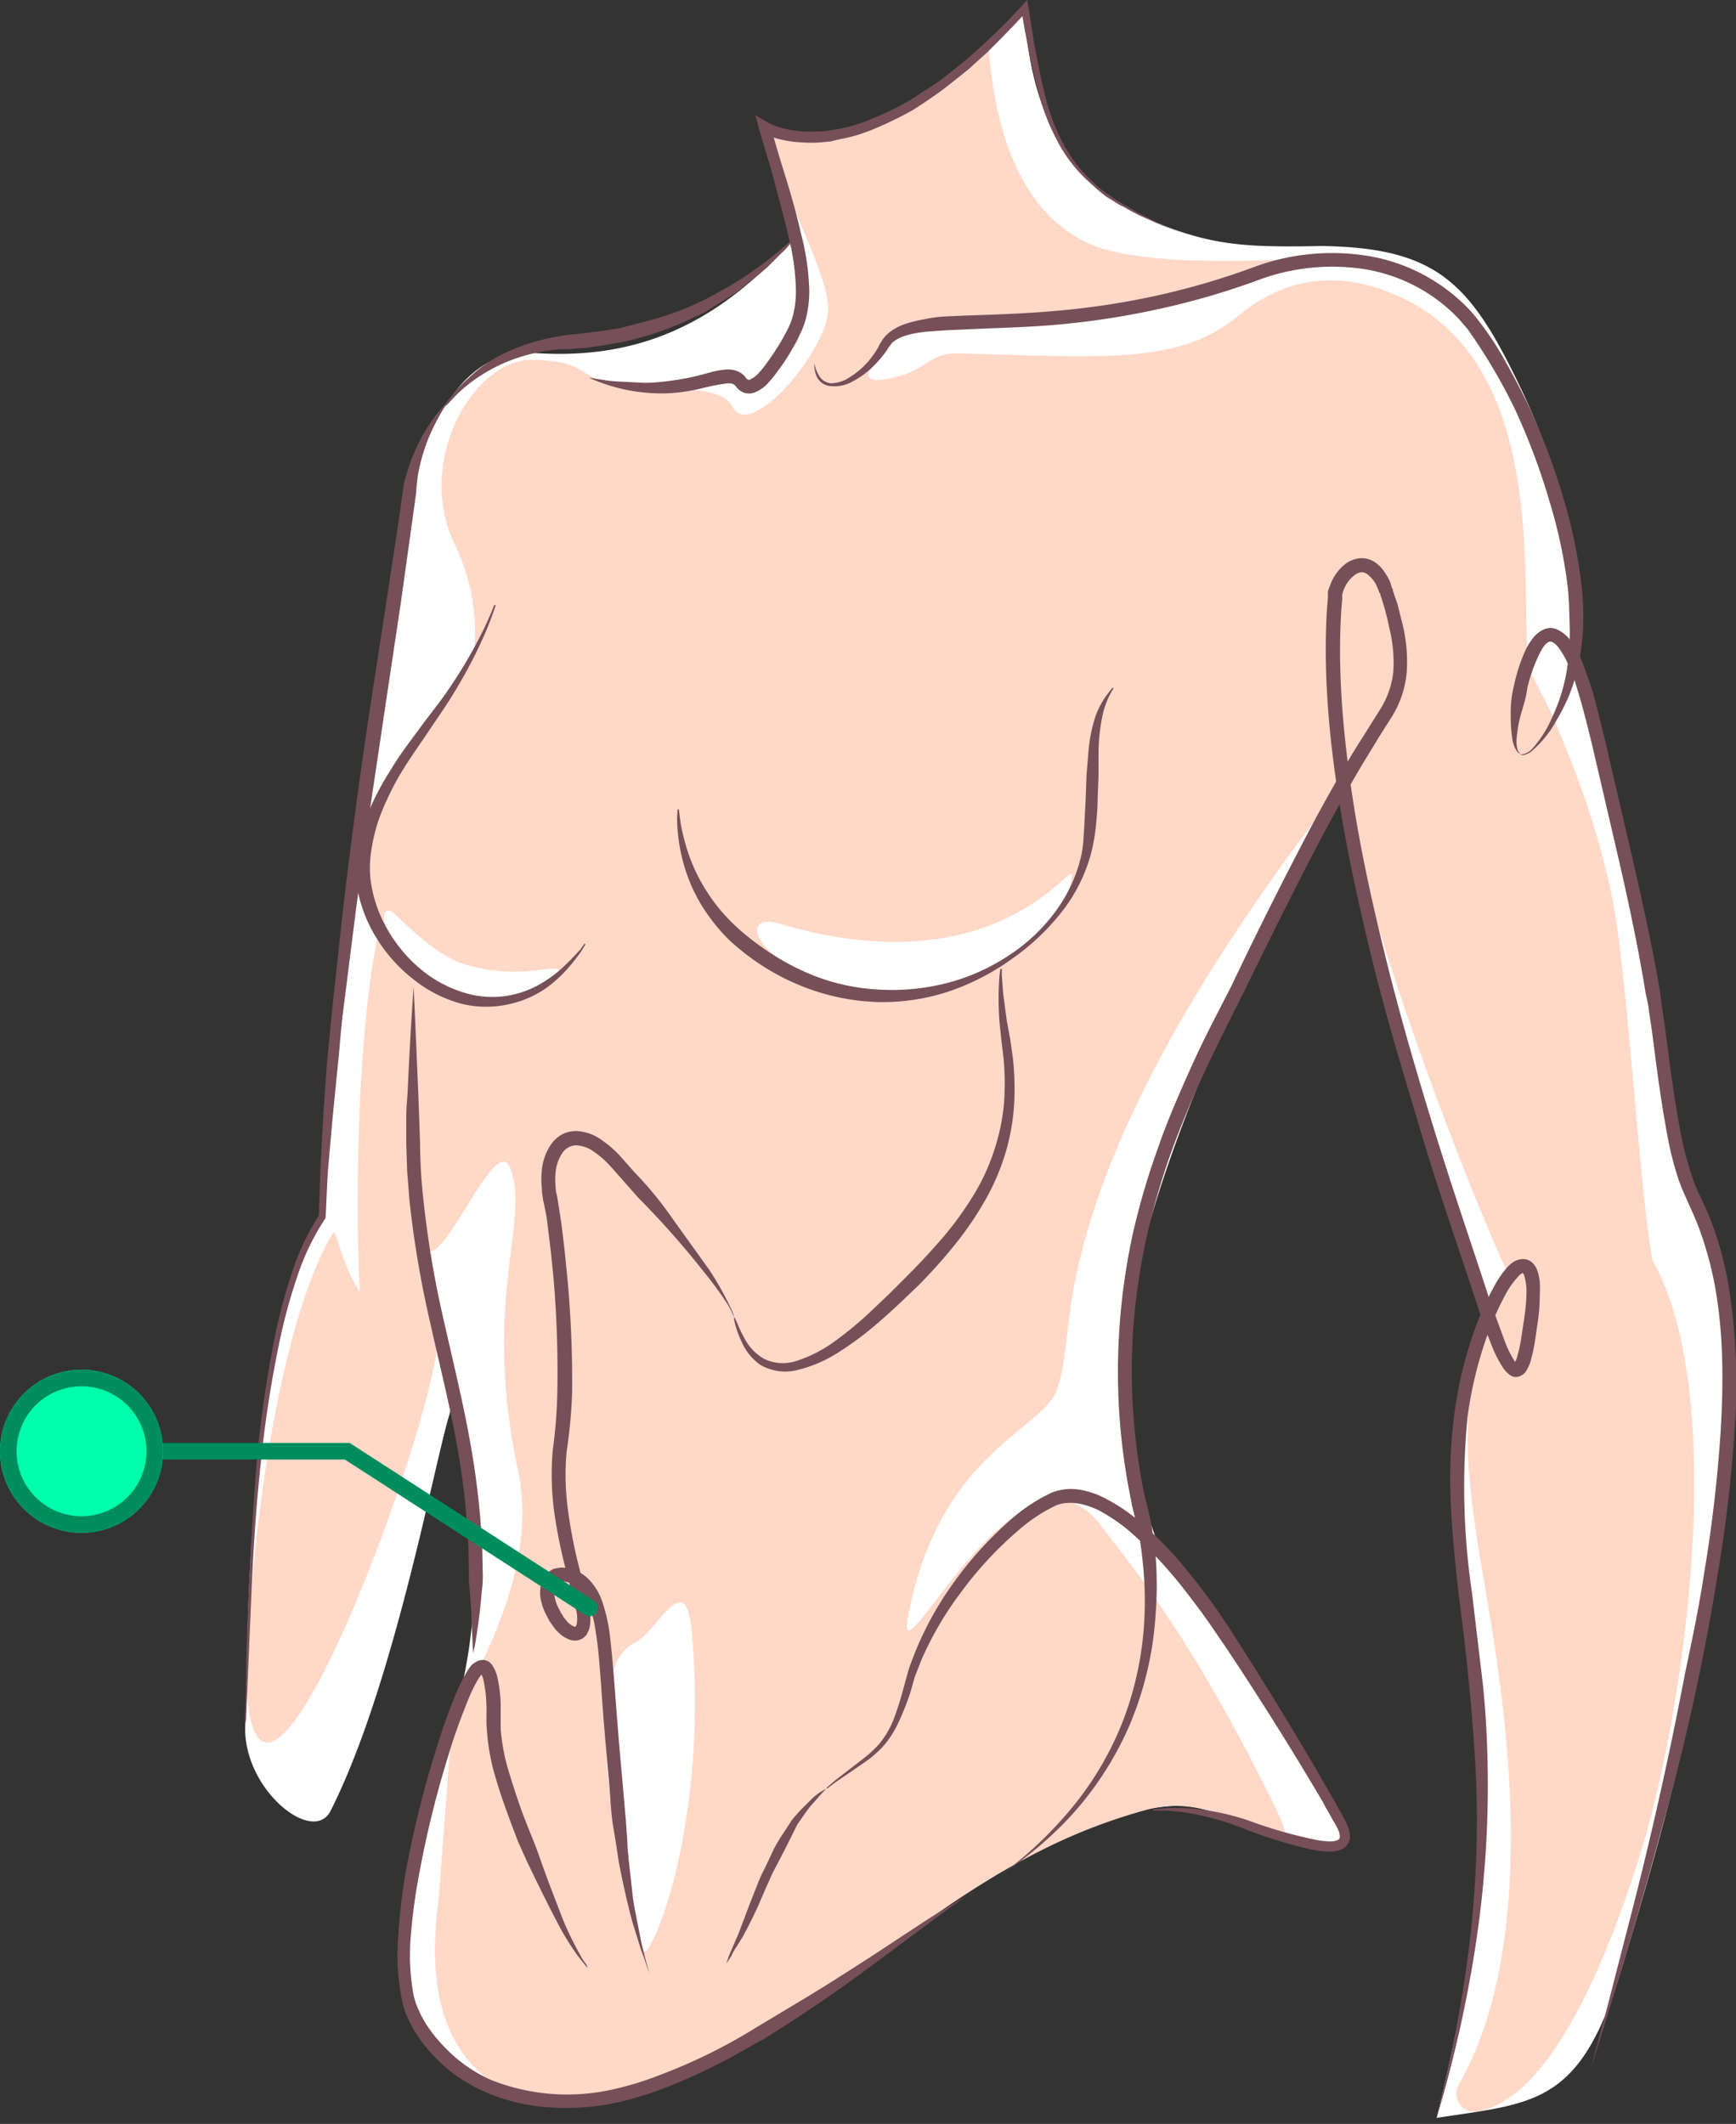 <?xml version="1.0" encoding="UTF-8"?>
<svg xmlns="http://www.w3.org/2000/svg" viewBox="0 0 376.9 461">
  <rect x="0" y="0" width="376.9" height="461" fill="#333333" stroke="none"/>
  <defs>
    <style>.d{fill:#764f58}</style>
  </defs>
  <g style="isolation:isolate">
    <path fill="#fff" d="M88 416.6c-.8 7.2-7 19 15.8 34.3s57.6-8 64.8-12.3c14.3-8.6 30-20 36.3-24.3 24.5-16.9 45-24.3 55.2-21.9 14.9 3.6 40.6 17 29-1.8-12.1-19.6-30.1-48.8-37.1-54-3-7.5-7.1-21-7.5-29.5s-7.1-36.8 47.1-137c4 29.6 25.2 102.7 31.5 115.4a125.3 125.3 0 0 0-4.7 61.7c3.2 19.6 8.6 51.5-6.5 112.5 21.5-3.3 31.3-2.8 40.2-32.5s37.7-122.4 14.5-169.2c-3-16-5.5-32.5-9-49s-13.7-56-15.3-64.6c-.4-17.3-.4-35.2-11.6-59s-18.3-31.6-43.7-32c-15.8.3-23.6 0-35.7-5s-27-14.7-28.9-46c-11.9 14-37.3 32.3-55.4 25.8-.1 8.2 4.9 16.6 4.9 24-20.1 22.9-40.1 25.5-56.3 24.4-14.6-1-22.3 15-26.6 29.4S70.9 217.5 70 262.4C51.8 299 54 365.1 53.3 373.6 52 387.9 68 400.8 71.8 393c16.8-33.3 26-97.3 27.3-87.4s8.6 38.8-1 68.2"></path>
    <path fill="#ffd8c7" d="M358.8 273.6c-3-16-5.4-62.2-8.8-78.8s-8.6-28.9-12.3-38c0-.8-6-11.5-6-12.4-1.4-19.5 4-65.4-27.8-80-4.6-2-19.6-8.7-35 4.1-13 10.8-29.3 9-61 8.2-5.7-.1-6.9 3.3-12.5 4.9-12.6 3.4-4.8-3.7-.4-8.8 3.8-4.4 23.3-3.2 29.1-3.5 17.8-1.2 47.1-8.3 54.8-13-19.8 1-34.7-.2-41.7-3.1-12-5-20.9-18.4-22.6-43.5-12 14-36 24.3-47.6 18.4-.1 8.3 12.2 29.3 12.8 38.3s-16.9 29.4-20.7 22c-2-4.1-9.4-3.9-19-4.3-17-.8-9.5-5.5-24.2-6-13-.5-26 22.1-17.1 40.2a43.6 43.6 0 0 1 4.2 22.4c-7.1 15.8-16.9 20.7-21.7 33.6a32 32 0 0 0 1 27.5c-4.7 21.1-5.2 58.8-4.2 78.5-4.3-6.4-5-14-5.9-12.6-13 22.3-18.7 75.3-18.6 99.8C57 412 95.9 304.8 95 289.8l-2.8-20c2.5 9.6 15.4-25 18.6-16.2 4.4 11.8-6.3 28.1 1.7 65.8 4.2 20-7.2 40.5-14.4 54.5l-2.8 37.6c-.8 7.2-3.6 26.2 8.3 37.8 19.7 19.1 60.2-5.8 93.6-29.6 19.1-13.7 33.7-22 52.2-27s36.7 18 26.8-1.8c-17-34.3-28.8-49-38-60.8-17.8-20.6-44.4 37.9-41 20.5 6.8-35.4 29.2-40.1 32.3-49 2-5.7 2.1-14.5 3.8-23 4-20.5 16.3-54.8 58.4-108.6 4 29.7 29.7 94.4 36 107-13.8 21.4-8.6 47.8-5.3 67.4 3 18.2 13.6 74.3-5.7 108.1a3.9 3.9 0 0 0 4 5.8c15.6-2.5 28.2-32.2 35.9-57.5 9-29.7 18.9-97.4 2.2-127.2ZM105.1 217c-21.7-3.1-25-23.9-19.2-18.4 4.2 3.9 9.4 9 15.2 10.8 10.5 3 17.5.5 19.8.9 3 .4-9.3 7.6-15.8 6.7Zm34.3 206.3c-4.8-17.3-14.4-60.7-1.5-66.8 4.8-2.2 11-17 12.3-2.2 3.8 42.8-9.6 73.2-10.8 69Zm43.5-209.5c-19.6-4.5-22.5-15.9-14-13.4 48.4 14.4 64.3-14.7 63.8-10.2-1.3 11.8-22.2 30-49.8 23.6Z"></path>
    <path d="m102.7 358.8-.3-6.3c0-2-.2-4.4-.4-7.1l-.2-2.2V341l-.1-4.9a158.6 158.6 0 0 0-2.6-23c-1.5-8.3-3.7-17-5.7-26a224.6 224.6 0 0 1-4.5-26.5l-.5-6.4-.2-6v-5.8c0-2 .2-3.6.3-5.3.6-13.7 1.3-22.8 1.3-22.8l.3 6.3.7 16.5.2 5.3.2 5.7a115.5 115.5 0 0 0 .7 12.1 218.7 218.7 0 0 0 4.4 26.2c2 8.9 4.2 17.8 5.7 26.2a175.9 175.9 0 0 1 2.7 23.4l.1 5a24.8 24.8 0 0 1-.2 4.4 130.9 130.9 0 0 1-1.5 11.8l-.4 1.6ZM128 82c2 .3 4 .7 6 .8l6 .3a44.5 44.5 0 0 0 5.9-.5 55.4 55.4 0 0 0 5.8-1.1l3-.8a15.8 15.8 0 0 1 3.2-.5 5.4 5.4 0 0 1 2 .3 4.2 4.2 0 0 1 1.9 1.3l.2.3.2.2a1 1 0 0 0 .2.1s.1.1.4 0a5.5 5.5 0 0 0 1.8-1.3 20.7 20.7 0 0 0 1.8-2.2 58.8 58.8 0 0 0 3.3-5l.7-1.3a14.5 14.5 0 0 0 .7-1.3 15.9 15.9 0 0 0 1-2.6 21.2 21.2 0 0 0 .7-5.6 50.9 50.9 0 0 0-1.6-11.7c-.9-4-2-7.8-3-11.7s-2.3-7.8-3.4-11.7l-.8-3 2.7 1.6a11.6 11.6 0 0 0 1.6.7 17.9 17.9 0 0 0 1.9.6 22.5 22.5 0 0 0 3.8.6 26 26 0 0 0 4 0c.7 0 1.3 0 2-.2l2-.3a37.5 37.5 0 0 0 4-1l1.8-.6 1.9-.8a53.6 53.6 0 0 0 10.7-5.7l3.4-2.2 3.2-2.5 3.2-2.6 3-2.7 3-2.8 3-3 2.8-3 1-1.1.3 1.6 1.3 8.3 1.6 8 1 4a42.2 42.2 0 0 0 2.9 7.8 32.2 32.2 0 0 0 2 3.6 29 29 0 0 0 2.4 3.3 30.7 30.7 0 0 0 2.9 3c1 1 2 1.8 3.2 2.6l1.7 1.2 1.7 1a79.7 79.7 0 0 0 15.1 7l-3.9-1.4-3.9-1.5-3.8-1.7a50 50 0 0 1-3.7-2c-.6-.2-1.2-.6-1.8-1l-1.8-1.1A41.4 41.4 0 0 1 237 40a32.2 32.2 0 0 1-5.6-6.3 32.4 32.4 0 0 1-2.1-3.6 45.5 45.5 0 0 1-3.2-7.8l-1.1-4c-1.4-5.5-2.4-11-3.3-16.4l1.4.4-2.8 3-2.9 3-3 3-3 2.7c-1 1-2.1 1.8-3.2 2.7l-3.3 2.6A109 109 0 0 1 198 24a82 82 0 0 1-9.5 4.5l-2 .7a38.8 38.8 0 0 1-4.1 1l-2.1.5-2.1.2a28 28 0 0 1-4.3 0 24.2 24.2 0 0 1-4.3-.6 20.2 20.2 0 0 1-2.1-.6 12.6 12.6 0 0 1-2.1-1l1.9-1.4c1 3.9 2.2 7.7 3.4 11.6s2.3 7.8 3.2 11.8a54.2 54.2 0 0 1 1.8 12.4 24 24 0 0 1-.8 6.3 18.4 18.4 0 0 1-1.2 3.1L173 74l-.8 1.4c-1 1.8-2.1 3.5-3.4 5.2a25 25 0 0 1-2 2.5 8 8 0 0 1-3 2.1 3.4 3.4 0 0 1-2.6-.1 3.8 3.8 0 0 1-1.4-1.2l-.2-.2a1.2 1.2 0 0 0-.6-.4 2.7 2.7 0 0 0-1-.1 46.4 46.4 0 0 0-5.7 1.1 41 41 0 0 1-6.2 1 35.4 35.4 0 0 1-6.2-.1 36 36 0 0 1-6.1-1.1 40.1 40.1 0 0 1-5.7-2Z" class="d"></path>
    <path d="m96.5 87.9.6-.8 1.7-2.1a33 33 0 0 1 3-3 31.7 31.7 0 0 1 4.4-3.5 35.5 35.5 0 0 1 6-3 43.6 43.6 0 0 1 7-2.1l2-.4 2-.3 3.8-.4 3.9-.5 3.8-.6 3.8-1 3.8-1a74.7 74.7 0 0 0 7.1-2.5l3.3-1.5 3-1.6 3-1.7 2.6-1.6 2.3-1.6 2.1-1.5 3.3-2.6 2.8-2.4.2.2-.6.7c-.4.5-1 1.2-1.9 2l-3 3-2 1.7-2.3 1.8-2.5 2-2.9 1.8-3 1.9c-1 .7-2.2 1.1-3.4 1.7a61.6 61.6 0 0 1-7.3 3 66.3 66.3 0 0 1-7.8 2.2l-4 .7-4 .6-4 .3h-1.8l-1.8.2a38 38 0 0 0-6.8 1.5 35.8 35.8 0 0 0-10.4 5.3 33 33 0 0 0-3.2 2.7l-1.9 2-.6.6Z" class="d"></path>
    <path d="M53.1 373.6c.3-4.7.3-9.3.4-14a814.7 814.7 0 0 1 2.2-41.9 254 254 0 0 1 4-27.7 119 119 0 0 1 3.6-13.5 53.8 53.8 0 0 1 6-12.8l-.1.4.4-11.2.6-11.2.8-11.2 1.1-11.2 1.2-11.1 1.2-11.1a1377.3 1377.3 0 0 1 6-44.5l3.4-22.1c1.1-7.4 2.3-14.7 3.3-22.1l.4-2.8c.1-1 .5-2 .7-2.8a40 40 0 0 1 2-5.4 36.3 36.3 0 0 1 6.2-9.5l.2.1A41.5 41.5 0 0 0 92 98a37.8 37.8 0 0 0-1.3 5.3l-.3 2.7c0 1-.2 1.9-.3 2.8L87 131l-3.3 22-3.3 22.2-1.6 11-1.5 11.1-1.4 11.1-1.4 11.1c-.5 3.7-.7 7.5-1.1 11.2l-1.1 11-1 11.2c-.3 3.7-.4 7.5-.6 11.2v.2l-.1.2a52.9 52.9 0 0 0-6 12.4 120.2 120.2 0 0 0-3.7 13.3 252 252 0 0 0-4.3 27.6c-1 9.2-1.6 18.5-2 27.8l-.6 14-.6 14Zm188.7-224.2-.3.4-.6 1.1a19 19 0 0 0-1.6 4.7 41.5 41.5 0 0 0-.8 7.8v4.8l-.2 5.4c0 1.8-.2 4-.4 6a40.4 40.4 0 0 1-1.2 6.3 35.8 35.8 0 0 1-6.4 12.3 50.7 50.7 0 0 1-10.7 10 52 52 0 0 1-13.6 7 45.8 45.8 0 0 1-15.2 2.3 47.9 47.9 0 0 1-14.7-2.7 50 50 0 0 1-12.4-6.4 56.3 56.3 0 0 1-5-4 36.8 36.8 0 0 1-4.1-4.6 35.6 35.6 0 0 1-5.2-9.3 38.6 38.6 0 0 1-2-7.8 37.9 37.9 0 0 1-.4-5.2l.1-1.8h.3l.2 1.7a35.4 35.4 0 0 0 1 5 38.5 38.5 0 0 0 2.7 7.3 39.2 39.2 0 0 0 5.5 8.3 41.7 41.7 0 0 0 4 4 56.7 56.7 0 0 0 4.9 3.8 53.3 53.3 0 0 0 11.6 6.2 45 45 0 0 0 13.7 2.8 48.2 48.2 0 0 0 14.5-1.4 44.6 44.6 0 0 0 13.5-6 39 39 0 0 0 10.4-9.9 32.6 32.6 0 0 0 5.4-12 26.5 26.5 0 0 0 .4-3l.2-3 .3-5.9.2-5.4.4-4.9a33 33 0 0 1 1.6-8 18.7 18.7 0 0 1 2.5-4.6l.8-1 .3-.4ZM159.5 286l.6 1.3a28.7 28.7 0 0 0 1.7 3.5 11 11 0 0 0 4 4.1 9.3 9.3 0 0 0 7.1.5 29 29 0 0 0 8.1-4.1 77.5 77.5 0 0 0 8-6.6l4-3.8 4-4a155 155 0 0 0 7.8-8.4 74 74 0 0 0 6.7-9.3 46 46 0 0 0 4.5-10 44 44 0 0 0 2-10 60.4 60.4 0 0 0-.1-9.3l-.5-4.2-.4-3.8a65.8 65.8 0 0 1 0-10.2l.2-1.4h.3v1.4l.3 4 .8 6 .7 3.7.6 4.2a62 62 0 0 1 .3 9.6 46.7 46.7 0 0 1-1.8 10.7 49.4 49.4 0 0 1-4.5 10.6 72 72 0 0 1-6.7 9.8 114 114 0 0 1-7.9 8.8l-4.2 4a121 121 0 0 1-4.1 3.7 70.6 70.6 0 0 1-8.6 6.5 29.4 29.4 0 0 1-9 4 10.8 10.8 0 0 1-8.4-1.1 12 12 0 0 1-4-5 22 22 0 0 1-1.4-3.8l-.3-1.3Z" class="d"></path>
    <path d="m141 428.4-1-2.9c-.3-1-.8-2-1.2-3.5l-1.5-4.8a183.2 183.2 0 0 1-3-13.3l-.6-4-.7-4.2c-.4-3-.5-6-.8-9.3-.6-6.4-1.2-13.3-1.7-20.7-.3-3.6-.5-7.4-1.1-11.1a34 34 0 0 0-1.2-5.5 9.9 9.9 0 0 0-2.6-4.4 6.2 6.2 0 0 0-2.1-1.2l-.3-.1h-.2s-.2-.1 0 0a6 6 0 0 0-.8-.2 2 2 0 0 0-.7.2 1.8 1.8 0 0 0-1 1.3 4.8 4.8 0 0 0 0 2.3 9.4 9.4 0 0 0 1 2.5l.3.6.4.6.2.4.2.2.4.5a4.1 4.1 0 0 0 1.8 1.3h.1l.1-.1.2-.4a7.3 7.3 0 0 0 0-2.6l-.3-1.4-.4-1.5-1.6-6.2a112.5 112.5 0 0 1-2.6-12.9 61.5 61.5 0 0 1-.3-13.2 106.2 106.2 0 0 0 1-12.6 239.3 239.3 0 0 0-.8-24.5l-.6-6-.7-5.7c-.2-2-.6-3.8-1-5.6l-.2-1.4-.1-1.6a17 17 0 0 1 0-3 12 12 0 0 1 1.9-5.8 7.3 7.3 0 0 1 2.4-2.3 6.5 6.5 0 0 1 3.3-.8 10.1 10.1 0 0 1 5.5 2 23 23 0 0 1 4 3.5l3.1 3.5a78.3 78.3 0 0 1 8.2 10l7.9 11a65.3 65.3 0 0 1 4.4 7.7 18.1 18.1 0 0 1 .9 2l.2.8-.3-.7a20.6 20.6 0 0 0-1-2 76.7 76.7 0 0 0-5.1-7 185.5 185.5 0 0 0-14.4-16.3l-3-3.4-3.1-3.5a20.3 20.3 0 0 0-3.4-3 7.2 7.2 0 0 0-4-1.5 3.7 3.7 0 0 0-3.1 1.8 9.1 9.1 0 0 0-1.4 4.4 14.2 14.2 0 0 0 0 2.5l.1 1.3.3 1.3.9 5.8.7 5.9.6 6a239.3 239.3 0 0 1 1 24.9 109.6 109.6 0 0 1-1.2 12.7 57.4 57.4 0 0 0 .3 12.5 108.7 108.7 0 0 0 2.4 12.4l1.6 6.2.4 1.5.3 1.7a10.2 10.2 0 0 1 0 3.8 4.3 4.3 0 0 1-.4 1 4.5 4.5 0 0 1-.3.6l-.5.5a3.2 3.2 0 0 1-2.8.6 5.6 5.6 0 0 1-1-.4 9.1 9.1 0 0 1-1-.6l-.7-.6-.6-.6-.6-.8-.5-.7-.4-.6-.4-.8a12.8 12.8 0 0 1-1.3-3.3 7.7 7.7 0 0 1 0-3.8 4.8 4.8 0 0 1 2.8-3.3l.5-.1.6-.1a4.2 4.2 0 0 1 1.2 0h.8a1.9 1.9 0 0 1 .2.1h.1l.2.1.4.1a9.3 9.3 0 0 1 3.1 1.8 12.7 12.7 0 0 1 3.5 5.7 37.7 37.7 0 0 1 1.4 6c.5 4 .8 7.8 1.1 11.4q.8 11 1.7 20.7l.8 9.2.3 4.3c0 1.4.2 2.7.3 4l.8 7.2c.2 2.2.7 4.3 1 6l1 5 .9 3.6Z" class="d"></path>
    <path d="m127.6 427.2-.5-.6-1.6-2a57.2 57.2 0 0 1-4.8-7.9c-1.9-3.6-4-7.9-6.4-12.9l-1.8-4-1.6-4.2c-1.1-3-2.2-6-3.2-9.4a46.8 46.8 0 0 1-2-10.8c-.2-1.9 0-3.8-.1-5.5a27.8 27.8 0 0 0-.7-5.5 5.7 5.7 0 0 0-.4-1 1 1 0 0 0-.2-.2.7.7 0 0 0 .4 0h.1a2.5 2.5 0 0 0-.3.3 7.6 7.6 0 0 0-.7 1 34.6 34.6 0 0 0-2.5 5.3c-1.5 3.7-2.9 7.6-4.1 11.7a219.7 219.7 0 0 0-6.2 25.3 125.1 125.1 0 0 0-1.8 13.2 47.8 47.8 0 0 0 .6 13.1 17.1 17.1 0 0 0 1 3l.7 1.5.8 1.4a30.2 30.2 0 0 0 4 5.1 31.5 31.5 0 0 0 10.4 7.4 44.8 44.8 0 0 0 25 2.3 68.2 68.2 0 0 0 11.8-3.5 118.8 118.8 0 0 0 20.8-10.3l9-5.4c5.9-3.5 11.1-6.9 15.8-9.9l12-7.9a238.4 238.4 0 0 1 10-6l.6-.5-.7.5-2 1.3a213 213 0 0 0-7.4 5.4l-11.6 8.6a334.6 334.6 0 0 1-24.2 16.5c-3.2 1.7-6.6 3.8-10.1 5.5a120.1 120.1 0 0 1-11.1 5 71 71 0 0 1-12.3 3.6 52.4 52.4 0 0 1-13.3.7 42 42 0 0 1-13.4-3.2 34.5 34.5 0 0 1-11.5-8 33.5 33.5 0 0 1-4.3-5.7L89 439l-.8-1.7a20 20 0 0 1-1-3.5 50.1 50.1 0 0 1-.7-14 126 126 0 0 1 1.6-13.6 225.3 225.3 0 0 1 6.3-25.6c1.3-4.2 2.6-8.2 4.2-12a37.3 37.3 0 0 1 2.8-5.8 10 10 0 0 1 1-1.4 5.4 5.4 0 0 1 1-.7 2.7 2.7 0 0 1 1.5-.4 2.4 2.4 0 0 1 1.6.7 3.8 3.8 0 0 1 .7 1 8.1 8.1 0 0 1 .7 1.7 31.2 31.2 0 0 1 .8 6v5.6a43.6 43.6 0 0 0 2 10c1 3.3 2 6.3 3.1 9.2s2.3 5.6 3.2 8.2c1.8 5.2 3.6 9.7 5 13.4a67.9 67.9 0 0 0 4 8.3c.5 1 1 1.6 1.3 2Z" class="d"></path>
    <path d="m179.6 388-1.4 1.5-1.4 1.6-.9 1-.9 1.2-1.9 2.7a293.7 293.7 0 0 1-5.3 10.4l-1.7 3.8-1.6 3.7a109 109 0 0 1-3.2 6.4l-1.5 2.4c-.5.7-.8 1.4-1.1 2l-1 1.5.6-1.8 2-4.6 2.5-6.6 1.5-3.8c.5-1.3 1-2.5 1.7-3.8l1.8-3.8c.6-1.3 1.3-2.4 2-3.5l2.1-3.2a32 32 0 0 1 2.3-2.6l1-1 1-1a19.1 19.1 0 0 1 1.7-1.4l1.7-1Z" class="d"></path>
    <path d="M250.3 392.7h.7l1.9-.2a42.9 42.9 0 0 1 7.3.2 53.1 53.1 0 0 1 11 2.5 99 99 0 0 0 13.8 4 19.1 19.1 0 0 0 3.8.5 4.4 4.4 0 0 0 1.6-.3c.4-.2.4-.3.5-.7a4.3 4.3 0 0 0-.4-1.6 17.7 17.7 0 0 0-1-1.8l-1.1-2-.6-1-.5-1a722.1 722.1 0 0 0-21-33.5c-2-2.9-3.9-5.8-6-8.6s-4.2-5.6-6.5-8.2a86.9 86.9 0 0 0-7.3-7.5 37 37 0 0 0-8.2-5.8c-3-1.4-6.2-2-8.9-1a35 35 0 0 0-8.1 5.3 80.3 80.3 0 0 0-12.8 13.8 71.7 71.7 0 0 0-8.5 14.6l-1.4 3.6-1 3.5a58.7 58.7 0 0 1-2.6 6.5 21.5 21.5 0 0 1-3.4 5.2 24.7 24.7 0 0 1-4 3.4l-6 4.1-2 1.5-.1-.2 2-1.7 5.7-4.4a24.3 24.3 0 0 0 3.7-3.4 20 20 0 0 0 3-5 65.5 65.5 0 0 0 2.1-6.5l1-3.6c.3-1.2.8-2.5 1.3-3.8a70.8 70.8 0 0 1 8.2-15.3 79.8 79.8 0 0 1 13-14.5 37 37 0 0 1 8.8-5.8 11.4 11.4 0 0 1 5.8-.7 18 18 0 0 1 5.4 1.7 40 40 0 0 1 9 6.2 77.9 77.9 0 0 1 7.6 7.7 149.1 149.1 0 0 1 12.6 17.3 790 790 0 0 1 20.6 34l.6 1 .5 1 1.1 1.9a20.7 20.7 0 0 1 1 2.1 6.2 6.2 0 0 1 .6 2.6 3 3 0 0 1-.6 1.6 3 3 0 0 1-1.2 1 6.3 6.3 0 0 1-2.5.5 21.4 21.4 0 0 1-4.3-.5 101.1 101.1 0 0 1-14-4.3 60.5 60.5 0 0 0-10.5-3.2 41.6 41.6 0 0 0-7-.9h-2.6Zm79.8-229.1a1.5 1.5 0 0 1-.8-.6 6.5 6.5 0 0 1-1-2.9 30.2 30.2 0 0 1-.3-4.8 23.5 23.5 0 0 1 .7-6.5 37.5 37.5 0 0 1 2.6-7.9 13.9 13.9 0 0 1 1.3-2.1 6.6 6.6 0 0 1 2.2-2 4 4 0 0 1 1.8-.5 4 4 0 0 1 1.8.5 7.3 7.3 0 0 1 2.4 2 22 22 0 0 1 2.7 4.8l1.9 5.3c1.1 3.6 2 7.5 3 11.5l6 25.8c2.1 9.2 4.3 18.9 6 29l.5 3.9.6 3.9 1 7.8c.7 5.2 1.5 10.4 2.5 15.7a67.6 67.6 0 0 0 2 7.7 37.8 37.8 0 0 0 1.3 3.7l1.7 3.6a63.3 63.3 0 0 1 3 7.9 78.1 78.1 0 0 1 2 8 131 131 0 0 1 1.6 33 314.5 314.5 0 0 1-3.7 31.5 487.4 487.4 0 0 1-12.1 54.9 1101.7 1101.7 0 0 1-11 38l-4.5 14.5 3.9-14.6 4.3-16.7a847.2 847.2 0 0 0 12.3-54.6l1.5-7.2c1-4.8 1.9-9.7 2.7-14.8a311 311 0 0 0 3.6-31.2c.6-10.7.6-21.6-1.5-32.2a74.2 74.2 0 0 0-2-7.8 59.5 59.5 0 0 0-2.8-7.4l-1.7-3.8a37.6 37.6 0 0 1-1.5-4 67.3 67.3 0 0 1-2-8c-1-5.3-1.8-10.6-2.5-15.9l-1-7.7-.6-3.9c-.1-1.3-.4-2.5-.7-3.8-1.6-10-3.7-19.7-5.8-28.9l-6-25.8c-1-4-1.9-7.7-3-11.2-.5-1.8-1.1-3.5-1.8-5a18.8 18.8 0 0 0-2.3-4.2 4.5 4.5 0 0 0-1.3-1.2 1 1 0 0 0-1 0 3.8 3.8 0 0 0-1 1 11 11 0 0 0-1 1.8 33.7 33.7 0 0 0-2.5 7.1c-.3 2.4-1 4.3-1.5 6.1a29.4 29.4 0 0 0-.8 4.6 6.7 6.7 0 0 0 .2 2.8 1.7 1.7 0 0 0 .4.6Z" class="d"></path>
    <path d="M176.8 78.8a7.6 7.6 0 0 0 1 2.7 3.3 3.3 0 0 0 2.6 1.7 7.6 7.6 0 0 0 4.2-1.4 17.7 17.7 0 0 0 4.2-3.7 20.5 20.5 0 0 0 1.8-2.6l.4-.8.2-.3.3-.5a7.5 7.5 0 0 1 1.4-1.6 11.2 11.2 0 0 1 3.7-2 25.9 25.9 0 0 1 4.1-1c1.4-.3 2.8-.5 4.3-.6l4.5-.2c6.1-.2 12.6-.4 19.5-1a169.8 169.8 0 0 0 21.5-3.2 159.8 159.8 0 0 0 22.2-6.5 48.8 48.8 0 0 1 24.6-2.2A39.2 39.2 0 0 1 319 67.2a30.3 30.3 0 0 1 2 2.4 61.3 61.3 0 0 1 5 7.4c2 3.4 3.8 6.9 5.5 10.3a143 143 0 0 1 7.9 20.7 110.1 110.1 0 0 1 4 19.4 59.8 59.8 0 0 1 .3 8.9 53.4 53.4 0 0 1-1 8 42.1 42.1 0 0 1-2.1 6.8 44.6 44.6 0 0 1-2.7 5.3 23.9 23.9 0 0 1-5.2 6.5 4 4 0 0 1-2 1 1.4 1.4 0 0 1-.7-.2 1.4 1.4 0 0 0 .7 0 4 4 0 0 0 1.8-1 24.5 24.5 0 0 0 4.4-6.8 41.6 41.6 0 0 0 2.1-5.4 40.2 40.2 0 0 0 1.4-6.6 53.8 53.8 0 0 0 .4-7.7c-.1-2.7-.1-5.5-.4-8.5a107.1 107.1 0 0 0-4-18.9 141 141 0 0 0-7.6-20.2 120.4 120.4 0 0 0-10.2-17.2l-1.9-2.2a36.2 36.2 0 0 0-20-10.7 45.8 45.8 0 0 0-23 2.1 163.6 163.6 0 0 1-22.7 6.6 173.5 173.5 0 0 1-21.8 3.3c-7 .6-13.6.7-19.6 1l-4.4.2-4.2.3c-2.6.3-5.1.8-6.8 2a4.6 4.6 0 0 0-.6.5 3.6 3.6 0 0 0-.4.6l-.3.3-.2.4-.5.7a23.6 23.6 0 0 1-2.3 2.7 19 19 0 0 1-4.8 3.6 8 8 0 0 1-4.8 1 3.8 3.8 0 0 1-2-.8 4 4 0 0 1-1-1.3 6.6 6.6 0 0 1-.5-2.2v-.7Z" class="d"></path>
    <path d="M311.5 461a295.9 295.9 0 0 0 7.4-38 226.9 226.9 0 0 0 1.5-38.4c-.7-12.8-2-25.6-3.7-38.4-.7-6.4-1.4-12.8-1.7-19.3a110.5 110.5 0 0 1 .7-19.6 88.8 88.8 0 0 1 4.6-19.1 67.8 67.8 0 0 1 4.1-9 20.8 20.8 0 0 1 3-4.3 8.2 8.2 0 0 1 1.2-1 4 4 0 0 1 1.8-.6 2.9 2.9 0 0 1 2.3.8 4.3 4.3 0 0 1 1 1.5 10.6 10.6 0 0 1 .6 2.8 22.7 22.7 0 0 1 0 2.6 45.4 45.4 0 0 1-.3 5l-.7 4.8a36.5 36.5 0 0 1-1.1 5 8 8 0 0 1-.6 1.3 4 4 0 0 1-.4.7 2.7 2.7 0 0 1-1 .8 2.3 2.3 0 0 1-1.7.2 3 3 0 0 1-1-.6 6 6 0 0 1-1.1-1.2 26.3 26.3 0 0 1-2.4-4.6c-1.2-3-2.3-6-3.3-9.2-4-12.2-8.3-24.4-12-36.8s-7.5-24.7-10.6-37.3-5.9-25.2-7.8-38-3-25.9-2.2-39l.2-2.4v-.6a1.7 1.7 0 0 1 0-.3v-.4a12 12 0 0 1 .5-1.4 10.2 10.2 0 0 1 3.3-4.6 6.3 6.3 0 0 1 2.9-1.2 5.2 5.2 0 0 1 3.3.7 7.5 7.5 0 0 1 2.1 2 12.8 12.8 0 0 1 1.4 2.4l.4 1.3.2.3v.3l.2.6.8 2.3.6 2.4.6 2.4a34.1 34.1 0 0 1 .8 10.1 22 22 0 0 1-3.3 9.7l-2.6 4.1-2.5 4.1c-3.4 5.5-6.4 11.1-9.5 16.8-6 11.3-11.7 22.9-17.4 34.5-2.9 5.8-5.8 11.5-8.5 17.3s-5.2 11.7-7.4 17.8a155.2 155.2 0 0 0-5.3 18.4 139 139 0 0 0-2.8 18.9 134 134 0 0 0 2.6 38v-.1a52 52 0 0 1 1.4 6.2l.8 6.1a82 82 0 0 1 0 12.5 73.3 73.3 0 0 1-5.6 24 71 71 0 0 1-13.6 20.7 81.3 81.3 0 0 1-14.2 11.8 84.2 84.2 0 0 0 13.5-12.4 69.5 69.5 0 0 0 12.7-20.6 71.6 71.6 0 0 0 4.8-23.6 78.2 78.2 0 0 0-.5-12q-.3-3-.9-6l-1.4-5.7v-.2a138.1 138.1 0 0 1-2.6-38.9 141.4 141.4 0 0 1 2.8-19.4 156 156 0 0 1 5.5-18.8c2.1-6.1 4.7-12 7.4-18s5.7-11.6 8.6-17.3a936.1 936.1 0 0 1 17.4-34.7c3-5.6 6.2-11.3 9.6-16.9l2.6-4.1 2.5-4a19 19 0 0 0 3-8.4 30.7 30.7 0 0 0-.8-9.2l-.5-2.3-.6-2.3-.7-2.3-.2-.5v-.3l-.2-.2a10.5 10.5 0 0 0-.4-1 6.7 6.7 0 0 0-2.3-3.1 2.1 2.1 0 0 0-1.3-.4 3.3 3.3 0 0 0-1.5.7 7.3 7.3 0 0 0-2.3 3.2 9.1 9.1 0 0 0-.3 1v.4s0-.2 0 0v.6l-.2 2.4c-.8 12.7.3 25.5 2.1 38.2s4.6 25.3 7.7 37.8 6.7 24.8 10.5 37.1 8 24.5 12 36.8l3.3 9a23.2 23.2 0 0 0 2 4 3.2 3.2 0 0 0 .5.6c.1 0 .1 0 0 0a.7.7 0 0 0-.4 0c-.3.1 0 0 0-.3a5.6 5.6 0 0 0 .4-.9 32.9 32.9 0 0 0 1-4.5l.7-4.7a38.9 38.9 0 0 0 .4-4.6 12.2 12.2 0 0 0-.5-4.2 1.4 1.4 0 0 0-.3-.5 2.9 2.9 0 0 0-1 .8 18.2 18.2 0 0 0-2.6 3.6 66.8 66.8 0 0 0-3.9 8.6 86 86 0 0 0-4.5 18.4 158 158 0 0 0 1 38.2l2.3 19.3c.7 6.5 1 12.9 1.1 19.4a229.2 229.2 0 0 1-2.8 38.7 274.5 274.5 0 0 1-8.7 37.7ZM107.6 131.4s-.6 2-2 5.4a104.2 104.2 0 0 1-7 13.5c-1.6 2.7-3.6 5.5-5.6 8.5s-4.2 6-6.2 9.4a55.5 55.5 0 0 0-2.7 5.2 43.1 43.1 0 0 0-2.2 5.5 40.3 40.3 0 0 0-1.3 5.8 23.4 23.4 0 0 0-.2 5.8 28.4 28.4 0 0 0 3.7 11.2 31.7 31.7 0 0 0 7.4 8.8 26.8 26.8 0 0 0 9.4 5 20.7 20.7 0 0 0 9.5.6 21.6 21.6 0 0 0 7.7-3 27 27 0 0 0 5-4c1.3-1.2 2.2-2.3 2.9-3l.9-1.3.2.2-.8 1.3a34.9 34.9 0 0 1-2.6 3.4 28.2 28.2 0 0 1-4.9 4.6 22.2 22.2 0 0 1-8 3.6 22.6 22.6 0 0 1-10.5 0 28.6 28.6 0 0 1-10.5-5.3 33.6 33.6 0 0 1-8.3-9.4 30.3 30.3 0 0 1-4.2-12.3 26 26 0 0 1 .3-6.7 34 34 0 0 1 1.7-6.2 59 59 0 0 1 5.6-11c2-3.4 4.4-6.4 6.5-9.3s4.3-5.5 6-8.1a101.5 101.5 0 0 0 7.6-13c1.6-3.3 2.3-5.3 2.3-5.3Z" class="d"></path>
    <path fill="none" stroke="#008d5e" stroke-linecap="round" stroke-miterlimit="10" stroke-width="3.6" d="m128 349-52.6-34H35.7" style="mix-blend-mode:hard-light"></path>
    <circle cx="17.7" cy="315" r="17.7" fill="#00ffab" style="mix-blend-mode:color" transform="rotate(-9.2 17.7 315)"></circle>
    <path fill="#008d5e" d="M17.7 300.9A14.1 14.1 0 1 1 3.6 315a14.1 14.1 0 0 1 14-14.1m0-3.6A17.7 17.7 0 1 0 35.4 315a17.7 17.7 0 0 0-17.6-17.7Z" style="mix-blend-mode:darken"></path>
  </g>
</svg>
